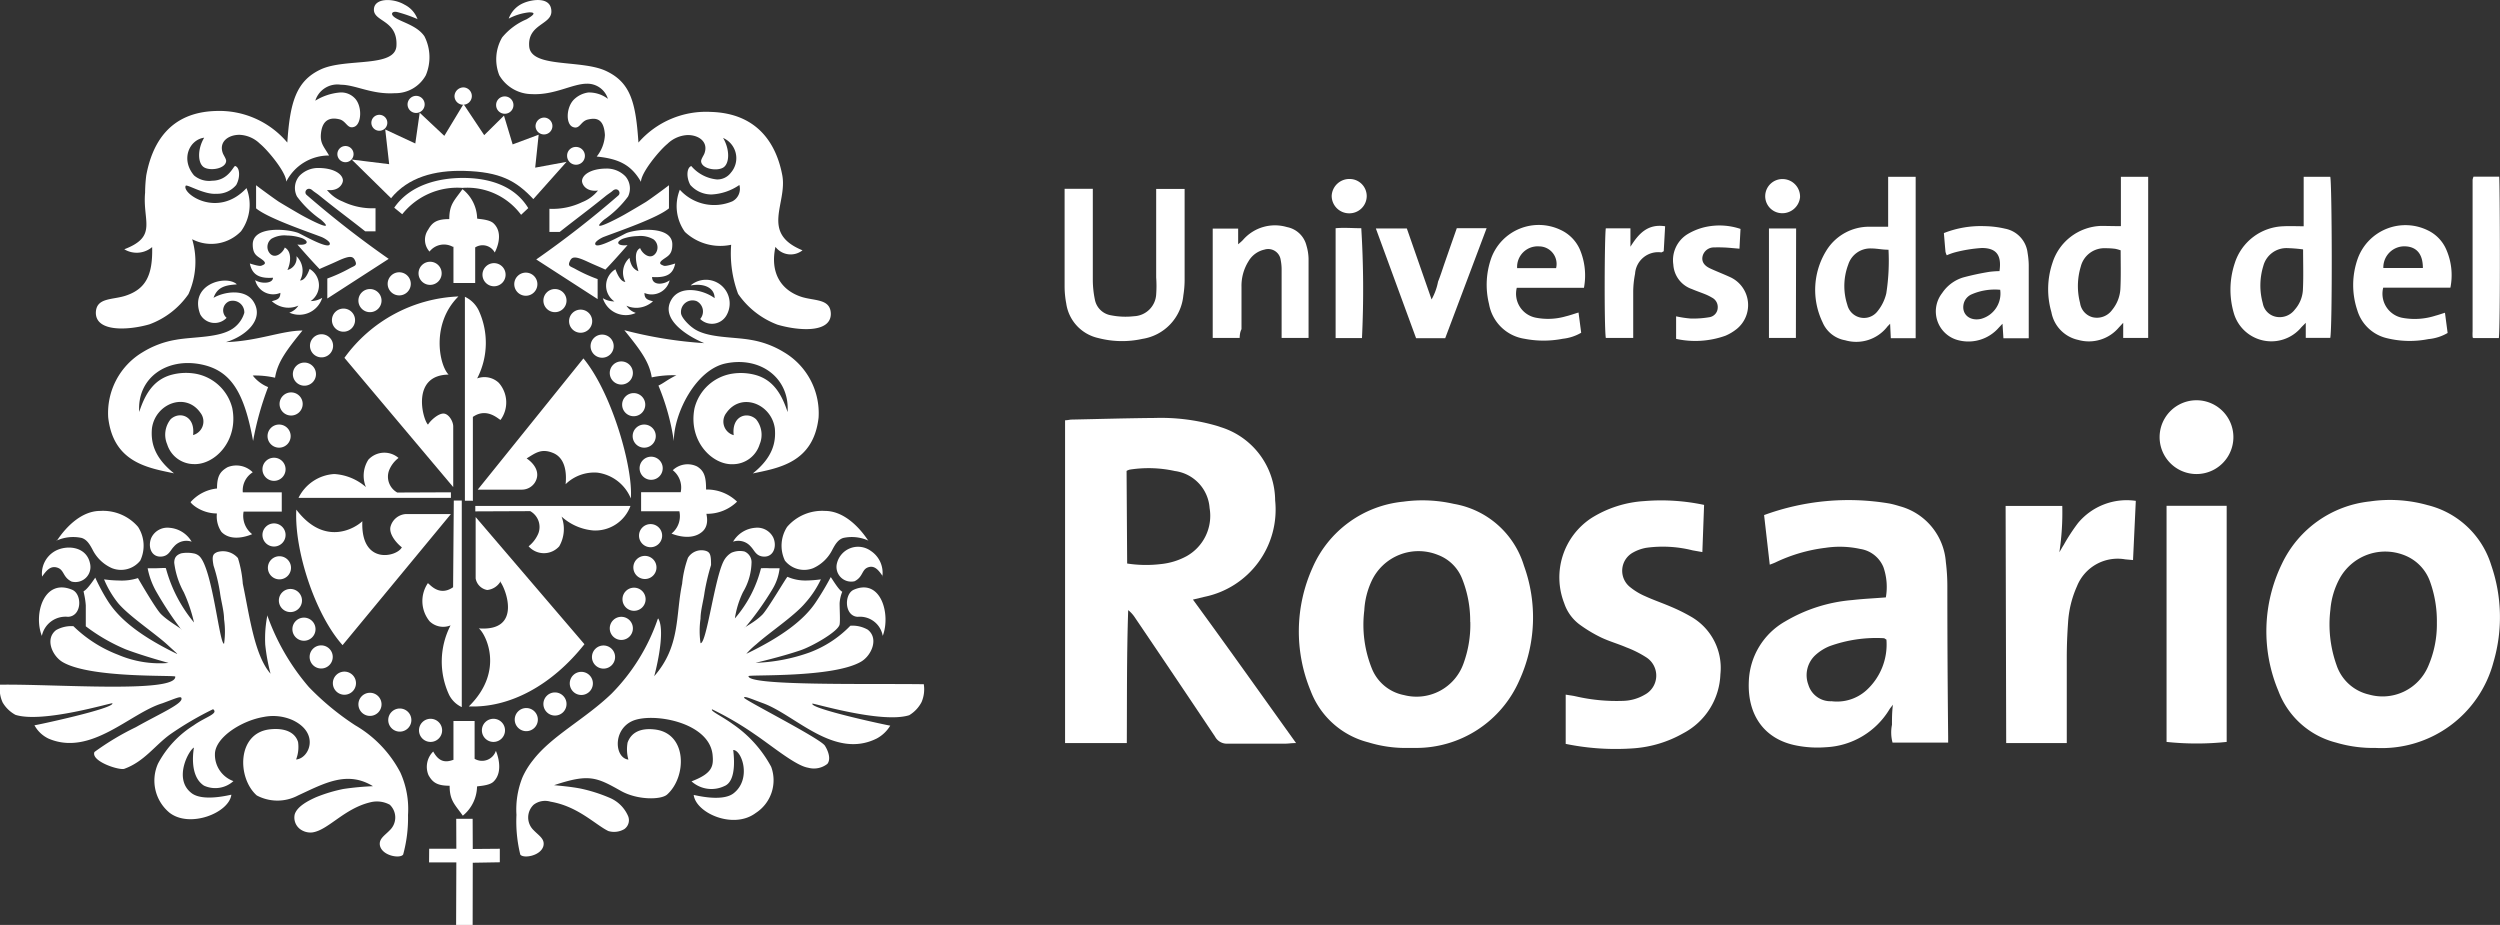 <svg xmlns="http://www.w3.org/2000/svg" viewBox="0 0 216.23 80"><rect x="0" y="0" width="216.23" height="80" fill="#333333" stroke="none"/><defs><style>.cls-1,.cls-2{fill:#fff;}.cls-1{fill-rule:evenodd;}</style></defs><title>logoUniversidadDelRosario</title><g id="Capa_2" data-name="Capa 2"><g id="Capa_1-2" data-name="Capa 1"><path class="cls-1" d="M56.89,53.54a17,17,0,0,1-4,6.46c-2.31,2.22-5.17,3.64-6.79,5.75a6.85,6.85,0,0,0-.9,1.46,7.45,7.45,0,0,0-.53,3.27A12,12,0,0,0,45,73.91c.25.37,1.77.13,2-.74.14-.61-.38-.88-.84-1.36a1.52,1.52,0,0,1,0-2.21,1.63,1.63,0,0,1,1.46-.26c2.37.4,3.88,2,5,2.54A1.75,1.75,0,0,0,54,71.71a.94.94,0,0,0,.34-1.09A3,3,0,0,0,52.72,69a13.61,13.61,0,0,0-2.48-.79c-1-.2-2.35-.29-2.31-.3,3-1,3.65-.7,5.76.49,1.45.82,3.48.78,4,.33,1.72-1.52,1.78-5.34-1.09-5.64-1.2-.13-2,.25-2.32,1.14a3.34,3.34,0,0,0,.07,1.47c-1.17-.14-1.37-2.5.28-3.31s6.68,0,7,2.87c.1,1,0,1.63-1.82,2.32a2.58,2.58,0,0,0,2.84.41c1.2-.47.75-3.11.77-3.12.74,0,1.59,2.47.07,3.71-1,.85-3.49.15-3.49.18.2,1.57,3.44,3,5.36,1.56a3.37,3.37,0,0,0,1.34-4,10.49,10.49,0,0,0-3.32-3.69c-1-.72-1.95-1.13-1.79-1.28a27.4,27.4,0,0,1,3.69,2.16c1.48,1,3.54,2.72,4.61,2.89a1.88,1.88,0,0,0,1.67-.33c.27-.33.18-.94-.21-1.57s-7.06-4-7-4.16.6.1,1.64.48c2.78,1,6.16,4.9,9.85,3.05A3.05,3.05,0,0,0,77,62.76c-.15,0-6.94-1.46-6.74-1.9,0-.09,6,1.75,8.38,1a2.86,2.86,0,0,0,1.07-1.14,2.81,2.81,0,0,0,.19-1.54c-4.7-.07-15.22.16-15.16-.7,0-.15,7.34.17,9.75-1.26.89-.53,1.54-2,.56-2.76a2.68,2.68,0,0,0-1.5-.34A9.56,9.56,0,0,1,70,56.44a15.43,15.43,0,0,1-4.64.89c-.06,0,2.13-.49,3.86-1.08,1-.33,3.29-1.63,3.4-2.24.06-.33,0-1.26,0-1.83a3.13,3.13,0,0,1,.23-1c-.33-.14-1-1.33-1-1.26a24,24,0,0,1-1.3,2.18c-1,1.5-2.88,2.95-6,4.45a7.12,7.12,0,0,1,.88-.84c1.11-1,3.28-2.44,4.22-3.56A8.53,8.53,0,0,0,71,50.11a10.41,10.41,0,0,1-1.3.1,3.84,3.84,0,0,1-1.59-.32c-.07,0-1.74,2.86-2.19,3.29-.69.68-1.48,1-1.52,1.15a25.3,25.3,0,0,0,2.44-3.42,4.43,4.43,0,0,0,.59-1.76c-.21,0-.53,0-.86,0a6.43,6.43,0,0,0-.75,0,10.54,10.54,0,0,1-2.26,4.34,8,8,0,0,1,.7-2.27A5.22,5.22,0,0,0,65,48.7a1,1,0,0,0-.61-1,1.82,1.82,0,0,0-1.13.11,1.79,1.79,0,0,0-.67.72c-.79,1.52-1.48,7.16-2,7.1a7.46,7.46,0,0,1,0-2.12c0-.7.26-1.58.35-2.29a18.77,18.77,0,0,1,.56-2.35c0-.87-.07-1.11-.47-1.23a1.37,1.37,0,0,0-1.53.61A9.2,9.2,0,0,0,59,50.49c-.58,2.75-.13,5.39-2.42,8,0,.05,1.06-3.83.35-5Z"/><path class="cls-1" d="M23.11,53.2a19.44,19.44,0,0,0,3.61,6.23,23,23,0,0,0,4,3.3,10.17,10.17,0,0,1,3.91,4.09,7.67,7.67,0,0,1,.66,3.67,12,12,0,0,1-.42,3.42c-.25.37-1.77.13-2-.74-.14-.61.38-.88.84-1.36a1.52,1.52,0,0,0,0-2.21A2.33,2.33,0,0,0,32,69.4c-2.26.55-3.63,2.42-5,2.6a1.51,1.51,0,0,1-1.06-.3,1.25,1.25,0,0,1-.45-1.26c.21-.7,1.18-1.19,1.85-1.49a13.1,13.1,0,0,1,2.36-.71A23.76,23.76,0,0,1,32.26,68c-2.23-1.37-4.21-.25-6.48.8a3.8,3.8,0,0,1-3.57,0c-1.72-1.52-1.72-5.42,1.15-5.72,1.2-.13,2.15.21,2.42,1.1a3,3,0,0,1-.17,1.51c1.14-.08,2.08-2.29-.31-3.41a4.16,4.16,0,0,0-2.49-.27c-1.92.32-4.22,1.78-4.22,3.23a2.42,2.42,0,0,0,1.6,2.32,2.34,2.34,0,0,1-2.55.39c-1.37-.89-.85-3.29-.87-3.29-.44.23-1.77,2.67-.25,3.9,1,.85,3.49.15,3.49.18-.2,1.57-3.59,2.91-5.34,1.56a3.6,3.6,0,0,1-1-4.26,8.74,8.74,0,0,1,3.09-3.31c1-.72,2.18-1,1.67-1.39a28,28,0,0,0-3.69,2.16c-1.33.95-2.25,2.37-4,3-.5.13-2.9-.67-2.57-1.46a23.07,23.07,0,0,1,3.57-2.14c2.18-1.23,4.2-2.08,3.94-2.55-.08-.15-.6.1-1.64.48-2.8.85-6.18,4.63-9.85,3.05a2.71,2.71,0,0,1-1.21-1.15c.15,0,6.94-1.46,6.74-1.9,0-.09-6,1.75-8.38,1A2.86,2.86,0,0,1,.23,60.76,2.8,2.8,0,0,1,0,59.22c4.7-.07,15.24.76,15.16-.7,0-.15-7.34.17-9.75-1.26-.89-.53-1.54-2-.56-2.76a2.68,2.68,0,0,1,1.5-.34,11.31,11.31,0,0,0,3.86,2.47,9.18,9.18,0,0,0,4.36.71c.05,0-2-.54-3.68-1.17a15.75,15.75,0,0,1-3.47-2c0-.18,0-1.24,0-1.81-.05-.73-.22-1.21-.18-1.23.33-.14,1-1.18,1-1.17s.52,1.17,1.19,2.18c1,1.49,2.79,2.92,5.88,4.42.06,0-.12-.14-.88-.84-1.11-1-3.28-2.44-4.22-3.56A8.54,8.54,0,0,1,9,50.11a10.4,10.4,0,0,0,1.3.1A4.61,4.61,0,0,0,11.93,50s1.55,2.69,2,3.12c.69.68,1.76,1.21,1.79,1.38a30.46,30.46,0,0,1-2.26-3.43,6.67,6.67,0,0,1-.69-1.92c.21,0,.31,0,.64,0s.94-.05.94,0a12.26,12.26,0,0,0,2.43,4.69,13.34,13.34,0,0,0-.88-2.61,7.07,7.07,0,0,1-.83-2.55c0-.47.2-.68.6-.82a2.81,2.81,0,0,1,1.05,0,1,1,0,0,1,.52.24c1.14,1.08,1.73,7.61,2.14,7.58a7.45,7.45,0,0,0,0-2.12c0-.7-.26-1.58-.35-2.29a15,15,0,0,0-.56-2.35c-.15-.81-.08-1,.32-1.17a1.71,1.71,0,0,1,1.79.52A9.87,9.87,0,0,1,21,50.49c.58,2.75,1,6.18,2.4,7.78a16.26,16.26,0,0,1-.46-2.52,10.4,10.4,0,0,1,.19-2.55Z"/><path class="cls-1" d="M3.62,55c-.74-1.87.17-5,2.6-4,.91.36.88,2.3-.34,2.35A2.09,2.09,0,0,0,3.62,55Z"/><path class="cls-1" d="M3.64,49.87a2.24,2.24,0,0,1,1.09-2.19c1-.58,2.76-.45,3.06,1.07a1.3,1.3,0,0,1-1.6,1.55c-.77-.38-.62-1-1.22-1.2s-.95.24-1.33.77Z"/><path class="cls-1" d="M4.91,46.78c.89-1.35,2.23-2.59,3.76-2.59a4,4,0,0,1,3.27,1.38,3,3,0,0,1,.19,2.92,2.13,2.13,0,0,1-2.45.65A3.42,3.42,0,0,1,8,47.53c-.26-.49-.5-.86-.93-1a3.46,3.46,0,0,0-2.2.24Z"/><path class="cls-1" d="M16.58,46.86a2.43,2.43,0,0,0-1.92-1.21,1.54,1.54,0,0,0-1.56.84c-.36.79,0,1.82,1,1.63.53-.11.65-.55.94-.84a1.41,1.41,0,0,1,1.56-.42Z"/><polygon class="cls-1" points="39.46 70.82 40.88 70.82 40.89 73.43 43.23 73.41 43.23 74.58 40.89 74.62 40.88 80 39.45 80 39.47 74.59 37.11 74.59 37.12 73.41 39.47 73.41 39.46 70.82 39.46 70.82"/><path class="cls-1" d="M39.22,65.66l0-3.3h1.83l0,3.27a1.26,1.26,0,0,0,1.84-.69s.78,1.74-.22,2.68c-.4.37-1.41.36-1.41.41a3.32,3.32,0,0,1-1.23,2.52c-.71-1-1.14-1.31-1.14-2.59-1.06,0-1.47-.27-1.83-.92A1.86,1.86,0,0,1,37.47,65c.47.85,1,1,1.76.71Z"/><path class="cls-1" d="M21,42.58h3.37l0,1.67h-3.3a2,2,0,0,0,.74,1.95S20.1,47,19.15,46a2.38,2.38,0,0,1-.39-1.59c-1.46,0-2.4-1-2.26-1a3.53,3.53,0,0,1,2.27-1.16c0-1.06.26-1.47.91-1.84a2,2,0,0,1,2.18.44A1.85,1.85,0,0,0,21,42.58Z"/><path class="cls-1" d="M58.88,42.57H55.45v1.65h3.31a1.93,1.93,0,0,1-.68,1.93s1.66.74,2.68-.18c.65-.59.3-1.53.35-1.53a3.7,3.7,0,0,0,2.64-1.05,3.74,3.74,0,0,0-2.68-1.05c0-1.06-.14-1.61-.79-2a1.86,1.86,0,0,0-2.09.33,1.9,1.9,0,0,1,.69,1.87Z"/><path class="cls-1" d="M39.22,21.34v3.14H41.1l0-3.08a1.19,1.19,0,0,1,1.69.44s.9-1.59-.11-2.53c-.4-.37-1.41-.36-1.41-.41A3.32,3.32,0,0,0,40,16.36c-.71,1-1.14,1.31-1.14,2.59-1.06,0-1.47.27-1.83.92a1.52,1.52,0,0,0,.12,1.89,1.58,1.58,0,0,1,2-.42Z"/><path class="cls-1" d="M23.7,45.27a1,1,0,1,1-1,1,1,1,0,0,1,1-1Z"/><path class="cls-1" d="M24.17,48.11a1,1,0,1,1-1,1,1,1,0,0,1,1-1Z"/><path class="cls-1" d="M25.12,50.94a1,1,0,1,1-1,1,1,1,0,0,1,1-1Z"/><path class="cls-1" d="M26.29,53.42a1,1,0,1,1-1,1,1,1,0,0,1,1-1Z"/><path class="cls-1" d="M27.78,55.82a1,1,0,1,1-1,1,1,1,0,0,1,1-1Z"/><path class="cls-1" d="M29.79,58.09a1,1,0,1,1-1,1,1,1,0,0,1,1-1Z"/><path class="cls-1" d="M32,59.92a1,1,0,1,1-1,1,1,1,0,0,1,1-1Z"/><path class="cls-1" d="M34.58,61.28a1,1,0,1,1-1,1,1,1,0,0,1,1-1Z"/><path class="cls-1" d="M37.24,62.17a1,1,0,1,1-1,1,1,1,0,0,1,1-1Z"/><path class="cls-1" d="M42.68,62.17a1,1,0,1,1-1,1,1,1,0,0,1,1-1Z"/><path class="cls-1" d="M50.28,58.11a1,1,0,1,1-1,1,1,1,0,0,1,1-1Z"/><path class="cls-1" d="M48,59.89a1,1,0,1,1-1,1,1,1,0,0,1,1-1Z"/><path class="cls-1" d="M45.52,61.24a1,1,0,1,1-1,1,1,1,0,0,1,1-1Z"/><path class="cls-1" d="M52.2,55.83a1,1,0,1,1-1,1,1,1,0,0,1,1-1Z"/><path class="cls-1" d="M53.74,53.35a1,1,0,1,1-1,1,1,1,0,0,1,1-1Z"/><path class="cls-1" d="M54.84,50.83a1,1,0,1,1-1,1,1,1,0,0,1,1-1Z"/><path class="cls-1" d="M55.78,48.08a1,1,0,1,1-1,1,1,1,0,0,1,1-1Z"/><path class="cls-1" d="M56.27,45.33a1,1,0,1,1-1,1,1,1,0,0,1,1-1Z"/><path class="cls-1" d="M23.7,39.59a1,1,0,1,1-1,1,1,1,0,0,1,1-1Z"/><path class="cls-1" d="M24.14,36.72a1,1,0,1,1-1,1,1,1,0,0,1,1-1Z"/><path class="cls-1" d="M25.18,33.94a1,1,0,1,1-1,1,1,1,0,0,1,1-1Z"/><path class="cls-1" d="M26.33,31.36a1,1,0,1,1-1,1,1,1,0,0,1,1-1Z"/><path class="cls-1" d="M27.81,28.91a1,1,0,1,1-1,1,1,1,0,0,1,1-1Z"/><path class="cls-1" d="M29.71,26.69a1,1,0,1,1-1,1,1,1,0,0,1,1-1Z"/><path class="cls-1" d="M32,25a1,1,0,1,1-1,1,1,1,0,0,1,1-1Z"/><path class="cls-1" d="M34.53,23.55a1,1,0,1,1-1,1,1,1,0,0,1,1-1Z"/><path class="cls-1" d="M37.2,22.64a1,1,0,1,1-1,1,1,1,0,0,1,1-1Z"/><path class="cls-1" d="M56.32,39.5a1,1,0,1,1-1,1,1,1,0,0,1,1-1Z"/><path class="cls-1" d="M55.72,36.72a1,1,0,1,1-1,1,1,1,0,0,1,1-1Z"/><path class="cls-1" d="M54.81,34a1,1,0,1,1-1,1,1,1,0,0,1,1-1Z"/><path class="cls-1" d="M53.74,31.26a1,1,0,1,1-1,1,1,1,0,0,1,1-1Z"/><path class="cls-1" d="M52.08,28.94a1,1,0,1,1-1,1,1,1,0,0,1,1-1Z"/><path class="cls-1" d="M50.22,26.78a1,1,0,1,1-1,1,1,1,0,0,1,1-1Z"/><path class="cls-1" d="M48,25a1,1,0,1,1-1,1,1,1,0,0,1,1-1Z"/><path class="cls-1" d="M45.48,23.58a1,1,0,1,1-1,1,1,1,0,0,1,1-1Z"/><path class="cls-1" d="M42.73,22.76a1,1,0,1,1-1,1,1,1,0,0,1,1-1Z"/><path class="cls-1" d="M76.35,55c.71-1.87-.16-5-2.49-4-.87.36-.84,2.3.33,2.35A2,2,0,0,1,76.35,55Z"/><path class="cls-1" d="M76.32,49.84a2.27,2.27,0,0,0-1-2.19,1.88,1.88,0,0,0-2.93,1.07,1.27,1.27,0,0,0,1.53,1.55c.74-.38.6-1,1.16-1.2s.91.24,1.27.77Z"/><path class="cls-1" d="M75.11,46.78c-.89-1.35-2.23-2.59-3.76-2.59a4,4,0,0,0-3.27,1.38,3,3,0,0,0-.19,2.92,2.13,2.13,0,0,0,2.45.65A3.42,3.42,0,0,0,72,47.53c.26-.49.5-.86.93-1a3.46,3.46,0,0,1,2.2.24Z"/><path class="cls-1" d="M63.4,46.86a2.43,2.43,0,0,1,1.92-1.21,1.54,1.54,0,0,1,1.56.84c.36.79,0,1.82-1,1.63-.53-.11-.65-.55-.94-.84a1.41,1.41,0,0,0-1.56-.42Z"/><path class="cls-1" d="M39.23,43.29h.71l0,17.87a2.31,2.31,0,0,1-1.1-1.07,6.83,6.83,0,0,1,.13-6,1.69,1.69,0,0,1-1.81-.35A2.76,2.76,0,0,1,37,50.45c.06-.09.9,1.24,2.19.34l.06-7.5Z"/><path class="cls-1" d="M39,42.58v.48H25.82A3.69,3.69,0,0,1,28.91,41a4.57,4.57,0,0,1,2.74,1.13,2.57,2.57,0,0,1,.21-2.37,1.88,1.88,0,0,1,2.61-.15,2.5,2.5,0,0,0-.82,1.08,1.57,1.57,0,0,0,.71,1.91Z"/><path class="cls-1" d="M41.11,44.23v-.47H54.53a3.24,3.24,0,0,1-3.22,2.12,4.68,4.68,0,0,1-2.74-1.2,3,3,0,0,1-.2,2.57,1.77,1.77,0,0,1-2.65,0,2.81,2.81,0,0,0,.85-1.13,1.57,1.57,0,0,0-.71-1.91Z"/><path class="cls-1" d="M40.85,43.31l-.64,0,0-17.64a2.51,2.51,0,0,1,1.19,1.17,6.69,6.69,0,0,1-.13,5.89,1.81,1.81,0,0,1,1.87.38,2.56,2.56,0,0,1,.16,3.2c-.06.09-1.11-1.15-2.4-.25l0,7.27Z"/><path class="cls-1" d="M45.16,42.35a1.34,1.34,0,0,0,1.1-.61c.51-.82,0-1.61-.71-2.09.77-.47,1.27-.89,2.29-.47s1.19,1.64,1.08,2.7a3.55,3.55,0,0,1,2.75-1,3.64,3.64,0,0,1,2.89,2.23C54.78,40.55,52.95,34,50.46,31L41.32,42.35Z"/><path class="cls-1" d="M43.24,50.28c.46.51,2,4.36-1.83,4.07.51.35,2.34,3.6-.86,6.75,3.52.14,7.17-1.81,10-5.38l-9.41-11c0,1.05,0,3.65,0,5.31a1.23,1.23,0,0,0,1,1,1.5,1.5,0,0,0,1.16-.76Z"/><path class="cls-1" d="M34.75,47.35c-.44.83-3.56,1.54-3.41-2.27-.5.5-3.19,2.31-5.71-1-.19,3.51,1.62,9.06,4,11.72L39,44.46H35.14a1.47,1.47,0,0,0-1.37,1.12c-.13.64.53,1.41,1,1.77Z"/><path class="cls-1" d="M37,36.71c-.46-.51-1.43-4.27,1.8-4.31-.82-.83-1.53-4.4.85-6.76a12.81,12.81,0,0,0-9.86,5.31l9.41,11.18c0-.87,0-3.59,0-5.25,0-.43-.38-1.09-.83-1.11s-1.13.59-1.34.94Z"/><path class="cls-1" d="M59.74,24.68a2.05,2.05,0,0,1,3.12,2.55,1.45,1.45,0,0,1-2.3.36,1,1,0,0,0-.3-1.54,1,1,0,0,0-1.36,1c0,.41.71,1.09,1,1.29,1.18.92,3.47.77,5.06,1.06a7.93,7.93,0,0,1,2.84,1.06,6.12,6.12,0,0,1,3,5.67c-.45,3.9-3.47,4.35-5.69,4.82,1.8-1.44,2-2.78,1.91-3.87-.27-2.15-2.92-3.2-4.2-1.36a1.22,1.22,0,0,0,.64,1.92c-.2-1.69,1.19-2.08,1.94-1.37a2.13,2.13,0,0,1,.3,2.17,2.43,2.43,0,0,1-2.29,1.71c-1.8.09-3.9-2-3.34-4.84a4,4,0,0,1,3.33-3,4.85,4.85,0,0,1,1.9.11c1.59.42,2.32,1.7,2.82,3.22.19-2.93-2.33-4.83-5.34-4.21-2.59.53-4.5,4.31-4.5,6.72a19.88,19.88,0,0,0-1.33-4.8c.49-.23.73-.49,1.55-.89a8.86,8.86,0,0,0-2.13.18c-.21-1.35-1-2.39-2.37-4.08a36.36,36.36,0,0,0,6.91,1.12c-1.63-.68-3.8-2.14-2.84-3.76.76-1.3,2.77-.86,3.74-.13,0-.89-.9-1.3-2-1.11Z"/><path class="cls-1" d="M20.44,24.55c-1-.79-4.1.09-3.12,2.64a1.42,1.42,0,0,0,2.28.3.85.85,0,0,1,.22-1.43,1,1,0,0,1,1.31,1,2.51,2.51,0,0,1-.87,1.27c-1.18.92-3.47.77-5.06,1.06a7.93,7.93,0,0,0-2.84,1.06,6.12,6.12,0,0,0-3,5.67c.45,3.9,3.47,4.35,5.69,4.82-1.8-1.44-2-2.78-1.91-3.87.27-2.15,2.92-3.2,4.2-1.36a1.22,1.22,0,0,1-.64,1.92c.2-1.69-1.19-2.08-1.94-1.37a2.13,2.13,0,0,0-.3,2.17,2.43,2.43,0,0,0,2.29,1.71c1.8.09,3.9-2,3.34-4.84a4,4,0,0,0-3.33-3,4.85,4.85,0,0,0-1.9.11c-1.59.42-2.32,1.7-2.82,3.22-.19-2.93,2.36-4.72,5.37-4.11,2.59.53,3.72,2.45,4.48,6.62a25.89,25.89,0,0,1,1.3-4.66,3.19,3.19,0,0,1-1.33-1,7.76,7.76,0,0,1,1.93.19c.21-1.35,1-2.39,2.37-4.08-1.77,0-3.89.92-6.62,1,1.65-.48,3.38-1.94,2.38-3.51-.72-1.13-2.53-.86-3.45-.32.32-.92,1-1.1,2-1.16Z"/><path class="cls-1" d="M34.14,18l.65.53A6.1,6.1,0,0,1,40,16.25a5.79,5.79,0,0,1,5.07,2.33l.62-.58c-1.3-2.13-3.73-2.61-5.65-2.61s-4.51.5-5.94,2.57Z"/><path class="cls-1" d="M33.84,17.16,30.42,13.8l3.24.4-.34-3,2.6,1.21.38-2.66,2.13,2,1.66-2.75,1.79,2.69L43.59,10l.75,2.49,2.25-.84-.3,2.85L49,14l-2.87,3.22c-1.48-1.58-2.86-2.36-6-2.44-2.53-.06-4.83.54-6.32,2.38Z"/><path class="cls-1" d="M29.87,12.63a.7.7,0,1,1-.69.7.7.7,0,0,1,.69-.7Z"/><path class="cls-1" d="M32.81,9.93a.69.69,0,1,1-.69.69.69.69,0,0,1,.69-.69Z"/><path class="cls-1" d="M36,8.29a.74.74,0,1,1-.75.74A.75.75,0,0,1,36,8.29Z"/><path class="cls-1" d="M40.11,7.56a.75.75,0,1,1-.8.75.78.78,0,0,1,.8-.75Z"/><path class="cls-1" d="M43.63,8.34a.75.75,0,1,1-.72.75.74.74,0,0,1,.72-.75Z"/><path class="cls-1" d="M47.09,10.17a.73.73,0,1,1-.77.73.75.75,0,0,1,.77-.73Z"/><path class="cls-1" d="M49.78,12.71a.77.77,0,1,1-.73.77.75.75,0,0,1,.73-.77Z"/><path class="cls-1" d="M25.07,27.06a2.08,2.08,0,0,0,2.8-1.3,1.92,1.92,0,0,1-1,.28,1.65,1.65,0,0,0-.09-2.78c-.15.41-.41,1-.83,1a1.74,1.74,0,0,0-.31-2.1,1.05,1.05,0,0,1-.78,1.19c.28-.58.41-1.6-.23-1.94-.15.45-.91,1.11-1.37.4a.88.88,0,0,1,.22-1.16,2.25,2.25,0,0,1,1.35-.28,4.15,4.15,0,0,1,1.3.23c.7.3.42.66-.41.55.69.79,1.38,1.56,1.92,2.12.26-.13.95-.41,1.55-.69,1.14-.53,1.36-.42,1.54,0s-.09.4-.52.65a13.36,13.36,0,0,1-1.9.86l0,1.73,5.31-3.43a84.34,84.34,0,0,1-7.11-5.54c-.27-.26.1-.77.52-.38.12.11.43.3.63.47,1.34,1.09,2.58,2,3.93,3.07l.89,0,0-2a5.91,5.91,0,0,1-2.84-.58,3.3,3.3,0,0,1-1.36-1c1,.13,1.36-.49,1.38-.81,0-.53-.73-1.08-2.09-1.09a2.24,2.24,0,0,0-1.67.68A1.6,1.6,0,0,0,25.69,17a8.84,8.84,0,0,0,2.07,2c1.45,1.28-1.2-.12-1.76-.44s-1.34-.78-1.85-1.09c-.29-.18-1.7-1.21-2-1.45l0,2c1,.83,4.16,1.91,5.64,2.47.28.11.76.41.74.59,0,.6-2.46-.83-2.75-.94-1-.36-3.92-.6-3.92,1,0,.92.41,1,.85,1.34s.05.43-.1.5-.68-.09-1-.19c.17.82.63,1.33,2,1.23,0,.51-1,.55-1.54.21a1.6,1.6,0,0,0,2.18,1.1c0,.53-.29.6-.74.72a2.18,2.18,0,0,0,1.3.56,2.1,2.1,0,0,0,1-.18,1.52,1.52,0,0,1-.8.62Z"/><path class="cls-1" d="M54.94,27.09a2.08,2.08,0,0,1-2.8-1.3,1.92,1.92,0,0,0,1,.28,1.65,1.65,0,0,1,.09-2.78c.15.41.45,1.09.86,1.09a1.71,1.71,0,0,1,.36-2.08,1.92,1.92,0,0,0,.16.58,1.05,1.05,0,0,0,.61.58c-.13-.5-.49-1.68.15-2,.15.45.91,1.11,1.37.4a.88.88,0,0,0-.22-1.16,2.25,2.25,0,0,0-1.35-.28,4.15,4.15,0,0,0-1.3.23c-.7.3-.42.66.41.55-.69.79-1.38,1.56-1.92,2.12-.26-.13-.95-.41-1.55-.69-1.14-.53-1.36-.42-1.54,0s.09.4.52.65a13.34,13.34,0,0,0,1.9.86l0,1.73-5.31-3.43a84.35,84.35,0,0,0,7.11-5.54c.27-.26-.1-.77-.52-.38-.12.11-.43.3-.63.47-1.34,1.09-2.58,2-3.93,3.07l-.89,0,0-2a5.91,5.91,0,0,0,2.84-.58,3.3,3.3,0,0,0,1.36-1c-1,.13-1.36-.49-1.38-.81,0-.53.73-1.08,2.09-1.09a2.24,2.24,0,0,1,1.67.68A1.6,1.6,0,0,1,54.32,17a8.84,8.84,0,0,1-2.07,2c-1.45,1.28,1.2-.12,1.76-.44s1.34-.78,1.85-1.09c.29-.18,1.7-1.21,2-1.45l0,2c-1,.83-4.16,1.91-5.64,2.47-.28.11-.76.41-.74.59,0,.6,2.46-.83,2.75-.94,1-.36,3.92-.6,3.92,1,0,.92-.41,1-.85,1.34s-.05.43.1.5.68-.09,1-.19c-.17.82-.6,1.26-2,1.17,0,.76,1,.67,1.52.28a1.6,1.6,0,0,1-2.18,1.1c0,.53.29.6.74.72a2.18,2.18,0,0,1-1.3.56,2.1,2.1,0,0,1-1-.18,1.52,1.52,0,0,0,.8.62Z"/><path class="cls-1" d="M44,1.61A2.31,2.31,0,0,1,45.29.26C46-.05,47.69-.33,47.69,1c0,1.14-2.06,1.09-1.92,3s4.48,1.13,6.63,2.13,2.59,2.75,2.82,6.2a7.76,7.76,0,0,1,6.27-2.65c4,.12,5.65,2.72,6.17,5.47.46,2.45-1.93,5,1.75,6.5a1.65,1.65,0,0,1-2.34-.3c-.48,2.23.47,3.71,2.17,4.3,1.15.4,2.59.14,2.62,1.49,0,1.71-2.87,1.46-4.62.94a7.23,7.23,0,0,1-3.4-2.66,10,10,0,0,1-.6-4.25,4.48,4.48,0,0,1-4-1.11,3.82,3.82,0,0,1-.44-3.65,4,4,0,0,0,4.55,1A1.22,1.22,0,0,0,63.95,16a4.65,4.65,0,0,1-2.4.82A2.43,2.43,0,0,1,59.71,16c-.35-.62-.34-1.48.08-1.64A3.33,3.33,0,0,0,62,15.52a1.46,1.46,0,0,0,1.22-.59,1.91,1.91,0,0,0-.68-3c.6,1,.57,2.24,0,2.57s-1.87.1-1.9-.56c0-.18.21-.48.28-.65.38-1-.46-1.61-1.43-1.61a2.68,2.68,0,0,0-1.77.77c-.67.54-2.28,2.48-2.28,3.28-.84-1.47-1.92-2-3.83-2.19a3.22,3.22,0,0,0,.71-1.86c-.09-1.51-.84-1.49-1.48-1.34s-.68.89-1.3.64-.58-1.73.13-2.4A2.2,2.2,0,0,1,50.88,8a2.69,2.69,0,0,1,1.7.55,1.86,1.86,0,0,0-1.82-1.31c-1.25,0-2.8,1-4.76.9A3.28,3.28,0,0,1,43.18,6.5a3.76,3.76,0,0,1,.25-3.26,5.5,5.5,0,0,1,2.11-1.57c.53-.31.94-.62.2-.6A4.85,4.85,0,0,0,44,1.61Z"/><path class="cls-1" d="M36.12,1.68A2.26,2.26,0,0,0,35,.41c-1-.6-2.67-.6-2.66.44s2.06.89,1.95,3.1C34.2,5.89,29.9,5,27.75,6s-2.67,2.88-2.9,6.33A7.69,7.69,0,0,0,18.65,9.6c-4,.12-5.49,2.82-6,5.57a12.71,12.71,0,0,0-.1,1.49c-.23,2.48,1.11,3.79-1.8,4.9a2.07,2.07,0,0,0,2.41-.19c.06,2.41-.54,3.61-2.25,4.19-1.15.4-2.59.14-2.62,1.49,0,1.71,2.9,1.51,4.64,1a7.07,7.07,0,0,0,3.37-2.61,6.84,6.84,0,0,0,.32-4.75A3.58,3.58,0,0,0,20.85,20a3.91,3.91,0,0,0,.47-3.73c-2.51,2.68-5.61.45-5.26-.2.09-.17,1.59.78,2.66.69A2.14,2.14,0,0,0,20.43,16c.35-.62.34-1.49-.08-1.64-.15-.06-.56,1.26-2,1.27a2,2,0,0,1-1.57-.46c-1.18-1.41-.39-3.09.88-3.26-.6,1-.57,2.24,0,2.57s1.87.1,1.9-.56c0-.18-.21-.48-.28-.65-.38-1,.46-1.61,1.43-1.61a2.68,2.68,0,0,1,1.77.77c.67.54,2.28,2.48,2.28,3.28a4.13,4.13,0,0,1,3.7-2.26c-.4-.71-.75-1-.71-1.77.09-1.51,1-1.51,1.61-1.36s.68.89,1.3.64.69-1.82,0-2.49A1.62,1.62,0,0,0,29.4,8a4.8,4.8,0,0,0-2.13.71,2,2,0,0,1,2.22-1.38c1.25,0,2.68.86,4.65.73a3,3,0,0,0,2.69-1.55,4,4,0,0,0-.12-3.37c-.6-.88-1.81-1.18-2.44-1.55s-.33-.65.08-.55a12.28,12.28,0,0,1,1.78.62Z"/><path class="cls-2" d="M92.12,36.35c.24,0,.41-.06.58-.06,2.41-.05,4.81-.12,7.22-.14a17.2,17.2,0,0,1,5,.59c.22.06.44.12.65.2a6.68,6.68,0,0,1,4.72,6.34,7.7,7.7,0,0,1-6.11,8.34l-1,.24c3,4.1,5.91,8.21,8.92,12.41-.41,0-.66.05-.91.05-1.67,0-3.34,0-5,0a1.16,1.16,0,0,1-1.1-.61q-3.44-5.15-6.91-10.27a2.75,2.75,0,0,0-.6-.67c-.13,3.83-.1,7.64-.12,11.5H92.12Zm5.37,12.39a10.75,10.75,0,0,0,2.9.05,5.9,5.9,0,0,0,2.23-.68,4,4,0,0,0,2-4.17,3.47,3.47,0,0,0-3-3.2,10.58,10.58,0,0,0-3.92-.12,1.15,1.15,0,0,0-.26.11Z"/><path class="cls-2" d="M121.85,64.69a11,11,0,0,1-3.49-.48,7.25,7.25,0,0,1-5-4.46,13.42,13.42,0,0,1,.16-10.64,9.57,9.57,0,0,1,7.85-5.72,12.18,12.18,0,0,1,4.37.19,7.69,7.69,0,0,1,6.07,5.35,13.11,13.11,0,0,1-.4,9.92,9.74,9.74,0,0,1-9,5.84Zm5.31-10.91a9.79,9.79,0,0,0-.68-3.68A3.61,3.61,0,0,0,124.38,48a4.48,4.48,0,0,0-5.76,2.28A6.87,6.87,0,0,0,118,52.8a10.15,10.15,0,0,0,.67,5.06,3.76,3.76,0,0,0,2.77,2.26,4.31,4.31,0,0,0,5.14-2.73A9.79,9.79,0,0,0,127.17,53.79Z"/><path class="cls-2" d="M205.45,64.69a11.15,11.15,0,0,1-3.39-.46,7.23,7.23,0,0,1-5-4.47,13.34,13.34,0,0,1,.31-11,9.53,9.53,0,0,1,7.6-5.39,12,12,0,0,1,5,.32,7.67,7.67,0,0,1,5.5,5.19,13.77,13.77,0,0,1,.2,8.37A10,10,0,0,1,205.45,64.69Zm5.32-10.84a10.1,10.1,0,0,0-.6-3.57,3.81,3.81,0,0,0-1.94-2.14A4.5,4.5,0,0,0,202.38,50a6.8,6.8,0,0,0-.82,2.74,10.48,10.48,0,0,0,.53,4.78,3.86,3.86,0,0,0,2.8,2.55,4.29,4.29,0,0,0,5.11-2.4A9.09,9.09,0,0,0,210.77,53.86Z"/><path class="cls-2" d="M152.58,44.55a21.23,21.23,0,0,1,10.84-1c.3.06.59.14.88.23a5.41,5.41,0,0,1,4,4.83,16.93,16.93,0,0,1,.13,2.12q0,6.5.07,13c0,.15,0,.3,0,.5h-4.81a3.39,3.39,0,0,1-.05-1.54c0-.53,0-1.06.08-1.74-.15.21-.23.29-.29.39a6.79,6.79,0,0,1-5.52,3.29,9.33,9.33,0,0,1-2.49-.14c-2.8-.52-4.3-2.63-4.16-5.57a6.21,6.21,0,0,1,3.14-5.17,13.52,13.52,0,0,1,5.81-1.85c.95-.11,1.91-.15,2.9-.23a5.22,5.22,0,0,0-.21-2.62,2.59,2.59,0,0,0-2-1.57,8.3,8.3,0,0,0-3-.1,13.88,13.88,0,0,0-4.35,1.27c-.13.06-.27.11-.48.19Zm10.58,10.77c-.13-.07-.17-.12-.22-.12a11.86,11.86,0,0,0-4.7.69,4.15,4.15,0,0,0-1.21.76,2.36,2.36,0,0,0-.62,2.58,2,2,0,0,0,2,1.42,3.79,3.79,0,0,0,3-.93A5.36,5.36,0,0,0,163.16,55.31Z"/><path class="cls-2" d="M135.42,64.34V60.08c.35.06.62.09.88.15a15.7,15.7,0,0,0,4.07.39,3.89,3.89,0,0,0,1.88-.53,1.87,1.87,0,0,0,.16-3.22,9.11,9.11,0,0,0-1.75-.88c-.72-.31-1.48-.52-2.19-.86A12,12,0,0,1,136.6,54a3.79,3.79,0,0,1-1.31-1.83,6.14,6.14,0,0,1,2.35-7.36,9.71,9.71,0,0,1,4.58-1.47,17.86,17.86,0,0,1,5.17.33l-.15,4.08-.85-.15a10.53,10.53,0,0,0-4-.22,3.62,3.62,0,0,0-1.13.4,1.8,1.8,0,0,0-.27,3,5.5,5.5,0,0,0,1.29.78c.74.34,1.51.6,2.25.92a15.19,15.19,0,0,1,1.7.84,5.1,5.1,0,0,1,2.57,5,6,6,0,0,1-3.21,5.1,10.14,10.14,0,0,1-4.25,1.3A21.46,21.46,0,0,1,135.42,64.34Z"/><path class="cls-2" d="M173.47,43.76h4.9a22.92,22.92,0,0,1-.25,4c.18-.3.27-.47.37-.62a16.31,16.31,0,0,1,1.24-1.9,5.48,5.48,0,0,1,5-1.92l-.24,5.12-.67-.06a3.79,3.79,0,0,0-4.18,2.33,9,9,0,0,0-.77,3.16c-.07,1-.11,2-.11,3,0,2.18,0,4.36,0,6.53,0,.27,0,.55,0,.87h-5.24Z"/><path class="cls-2" d="M187.39,43.75h5.2V64.17a24.74,24.74,0,0,1-5.2,0Z"/><path class="cls-2" d="M100,16.34h2.46c0,.3,0,.54,0,.79,0,2.38,0,4.76,0,7.14a8.47,8.47,0,0,1-.11,1.28,4.2,4.2,0,0,1-3.54,3.76A8.12,8.12,0,0,1,95,29.24a3.58,3.58,0,0,1-2.78-3,7.9,7.9,0,0,1-.14-1.43c0-2.61,0-5.22,0-7.83,0-.2,0-.39,0-.65h2.44v.86c0,2.33,0,4.66,0,7a8.51,8.51,0,0,0,.18,1.73,1.69,1.69,0,0,0,1.39,1.35,6.45,6.45,0,0,0,2,.08A2,2,0,0,0,100,25.47,10.17,10.17,0,0,0,100,24c0-2.23,0-4.46,0-6.69Z"/><path class="cls-2" d="M165.69,29.25h-2.15L163.48,28c-.15.16-.22.22-.27.29a3.41,3.41,0,0,1-3.62,1.14,2.6,2.6,0,0,1-1.95-1.55,6.46,6.46,0,0,1,.43-6.37,4.34,4.34,0,0,1,3.55-1.9c.53,0,1.06,0,1.69,0V15.29h2.38Zm-2.36-7.65c-.53,0-1-.11-1.47-.11a2,2,0,0,0-2,1.39,5.25,5.25,0,0,0-.08,3.49,1.48,1.48,0,0,0,2.62.54,3.83,3.83,0,0,0,.75-1.54A18.3,18.3,0,0,0,163.34,21.6Z"/><path class="cls-2" d="M199.25,19.57V15.29h2.3c.15.59.19,13,0,13.93h-2.12v-1.3c-.21.22-.35.34-.47.49a3.38,3.38,0,0,1-5.73-1.25,7.23,7.23,0,0,1,.06-4.4,4.57,4.57,0,0,1,4.2-3.19C198.06,19.54,198.59,19.57,199.25,19.57Zm-.06,2a13.14,13.14,0,0,0-1.34-.11A2.07,2.07,0,0,0,195.76,23a5.74,5.74,0,0,0-.05,3.22,1.45,1.45,0,0,0,1.15,1.18,1.63,1.63,0,0,0,1.62-.62,2.81,2.81,0,0,0,.7-1.66C199.24,24,199.2,22.85,199.2,21.6Z"/><path class="cls-2" d="M183.44,19.56V15.29h2.36V29.23h-2.16V27.92l-.38.41a3.39,3.39,0,0,1-3.51,1.07A3,3,0,0,1,177.43,27a7.16,7.16,0,0,1,.09-4.26,4.57,4.57,0,0,1,4.19-3.2C182.24,19.54,182.77,19.56,183.44,19.56Zm0,2.1a3.3,3.3,0,0,0-.49-.14,6.27,6.27,0,0,0-.83-.05,2.1,2.1,0,0,0-2.15,1.59,5.82,5.82,0,0,0-.06,3.15A1.48,1.48,0,0,0,181,27.44a1.62,1.62,0,0,0,1.68-.63,3.15,3.15,0,0,0,.72-1.89C183.45,23.86,183.42,22.8,183.42,21.67Z"/><path class="cls-2" d="M107.22,29.23h-2.33V19.77h2.2v1.36c.2-.17.32-.27.42-.38a3.66,3.66,0,0,1,3.8-1.11A2.15,2.15,0,0,1,113,21.25a4.21,4.21,0,0,1,.18,1.12c0,2.13,0,4.25,0,6.38,0,.15,0,.29,0,.48h-2.33c0-.3,0-.57,0-.84,0-1.67,0-3.34,0-5a4.3,4.3,0,0,0-.08-.9,1.09,1.09,0,0,0-1.41-.9,2.12,2.12,0,0,0-1.37,1,4,4,0,0,0-.61,2.24c0,1.21,0,2.43,0,3.64C107.26,28.7,107.23,28.95,107.22,29.23Z"/><path class="cls-2" d="M172.94,23.45c.2-1.37-.26-2-1.53-2a12.25,12.25,0,0,0-2.3.37,5.17,5.17,0,0,0-.73.26,1.35,1.35,0,0,1-.11-.3c-.05-.52-.09-1.05-.14-1.62a8.67,8.67,0,0,1,3.5-.6,8.35,8.35,0,0,1,1.8.22,2.41,2.41,0,0,1,1.94,2.09,7,7,0,0,1,.1,1.05c0,2,0,3.95,0,5.92,0,.12,0,.24,0,.42h-2.19L173.2,28l-.32.34a3.49,3.49,0,0,1-3.6,1.06,2.57,2.57,0,0,1-1.3-4.05A3.35,3.35,0,0,1,169.79,24a22.25,22.25,0,0,1,2.29-.49A7.77,7.77,0,0,1,172.94,23.45Zm0,1.61a5,5,0,0,0-2.39.39,1.19,1.19,0,0,0-.71.83c-.2.89.52,1.52,1.5,1.3A2.27,2.27,0,0,0,173,25.06Z"/><path class="cls-2" d="M137,24.89h-5.81a2.11,2.11,0,0,0,1.61,2.58,5.51,5.51,0,0,0,2.63-.11c.34-.08.67-.2,1.1-.33l.23,1.75a4,4,0,0,1-1.59.52,8.66,8.66,0,0,1-3.32,0,3.68,3.68,0,0,1-3.06-3,6.92,6.92,0,0,1,.2-4,4.38,4.38,0,0,1,6-2.41,3.35,3.35,0,0,1,1.66,1.7A5.78,5.78,0,0,1,137,24.89Zm-2.41-1.7a1.52,1.52,0,0,0-1.47-1.88,1.78,1.78,0,0,0-1.9,1.88Z"/><path class="cls-2" d="M211.94,24.88h-5.81a2.12,2.12,0,0,0,1.61,2.6,5.86,5.86,0,0,0,2.92-.18c.24-.06.48-.15.81-.25l.23,1.75a4,4,0,0,1-1.67.53,8.27,8.27,0,0,1-3.54-.07,3.51,3.51,0,0,1-2.6-2.42,6.84,6.84,0,0,1,.06-4.54A4.39,4.39,0,0,1,210,19.93a3.28,3.28,0,0,1,1.59,1.67A5.52,5.52,0,0,1,211.94,24.88Zm-5.8-1.7h3.42c0-1.14-.48-1.8-1.46-1.87A1.82,1.82,0,0,0,206.14,23.18Z"/><path class="cls-2" d="M126,19.74h2.58L125,29.25h-2.52L119,19.76h2.68l2.14,6.14a5.12,5.12,0,0,0,.56-1.54c.2-.49.36-1,.53-1.5l.55-1.58Z"/><path class="cls-2" d="M150.54,19.8l-.09,1.71-.69-.06a12,12,0,0,0-1.51-.05,1,1,0,0,0-1,.81c-.07.4.12.75.65,1s1.21.51,1.81.79a2.66,2.66,0,0,1,.52,4.44,4.17,4.17,0,0,1-1,.6,7.75,7.75,0,0,1-4.26.27V27.36a9.27,9.27,0,0,0,1.26.19,8.27,8.27,0,0,0,1.65-.12.85.85,0,0,0,.69-.82.91.91,0,0,0-.5-.87,4.16,4.16,0,0,0-.61-.3c-.37-.15-.76-.28-1.13-.44a2.38,2.38,0,0,1-1.6-2.11,2.64,2.64,0,0,1,1.2-2.62,5.25,5.25,0,0,1,1.46-.61A5.7,5.7,0,0,1,150.54,19.8Z"/><path class="cls-2" d="M216.13,29.24h-2.2l-.07-.06s0,0,0-.06a3.65,3.65,0,0,1,0-.45q0-6.56,0-13.12a1.22,1.22,0,0,1,.08-.27h2.22C216.22,15.85,216.27,28,216.13,29.24Z"/><path class="cls-2" d="M189.91,41a3.19,3.19,0,1,1,.14-6.38,3.19,3.19,0,1,1-.14,6.38Z"/><path class="cls-2" d="M138.89,29.23c-.15-.94-.11-8.87,0-9.48h2.13v1.59c.71-1.14,1.5-2,3-1.77l-.12,2.16c-.12.06-.17.1-.21.1a2,2,0,0,0-2.27,1.85,8.37,8.37,0,0,0-.16,1.5c0,1.09,0,2.18,0,3.26,0,.25,0,.49,0,.79Z"/><path class="cls-2" d="M155.33,29.23H153V19.76h2.35Z"/><path class="cls-2" d="M117.8,29.24h-2.28v-9.5c.74-.07,1.49,0,2.22,0A86.79,86.79,0,0,1,117.8,29.24Z"/><path class="cls-2" d="M154.27,15.49a1.52,1.52,0,0,1,1.42,1.57,1.54,1.54,0,0,1-1.61,1.38,1.47,1.47,0,0,1-1.4-1.57A1.49,1.49,0,0,1,154.27,15.49Z"/><path class="cls-2" d="M116.67,18.45a1.51,1.51,0,0,1-1.49-1.51,1.53,1.53,0,0,1,1.54-1.46A1.48,1.48,0,0,1,118.21,17,1.5,1.5,0,0,1,116.67,18.45Z"/></g></g></svg>